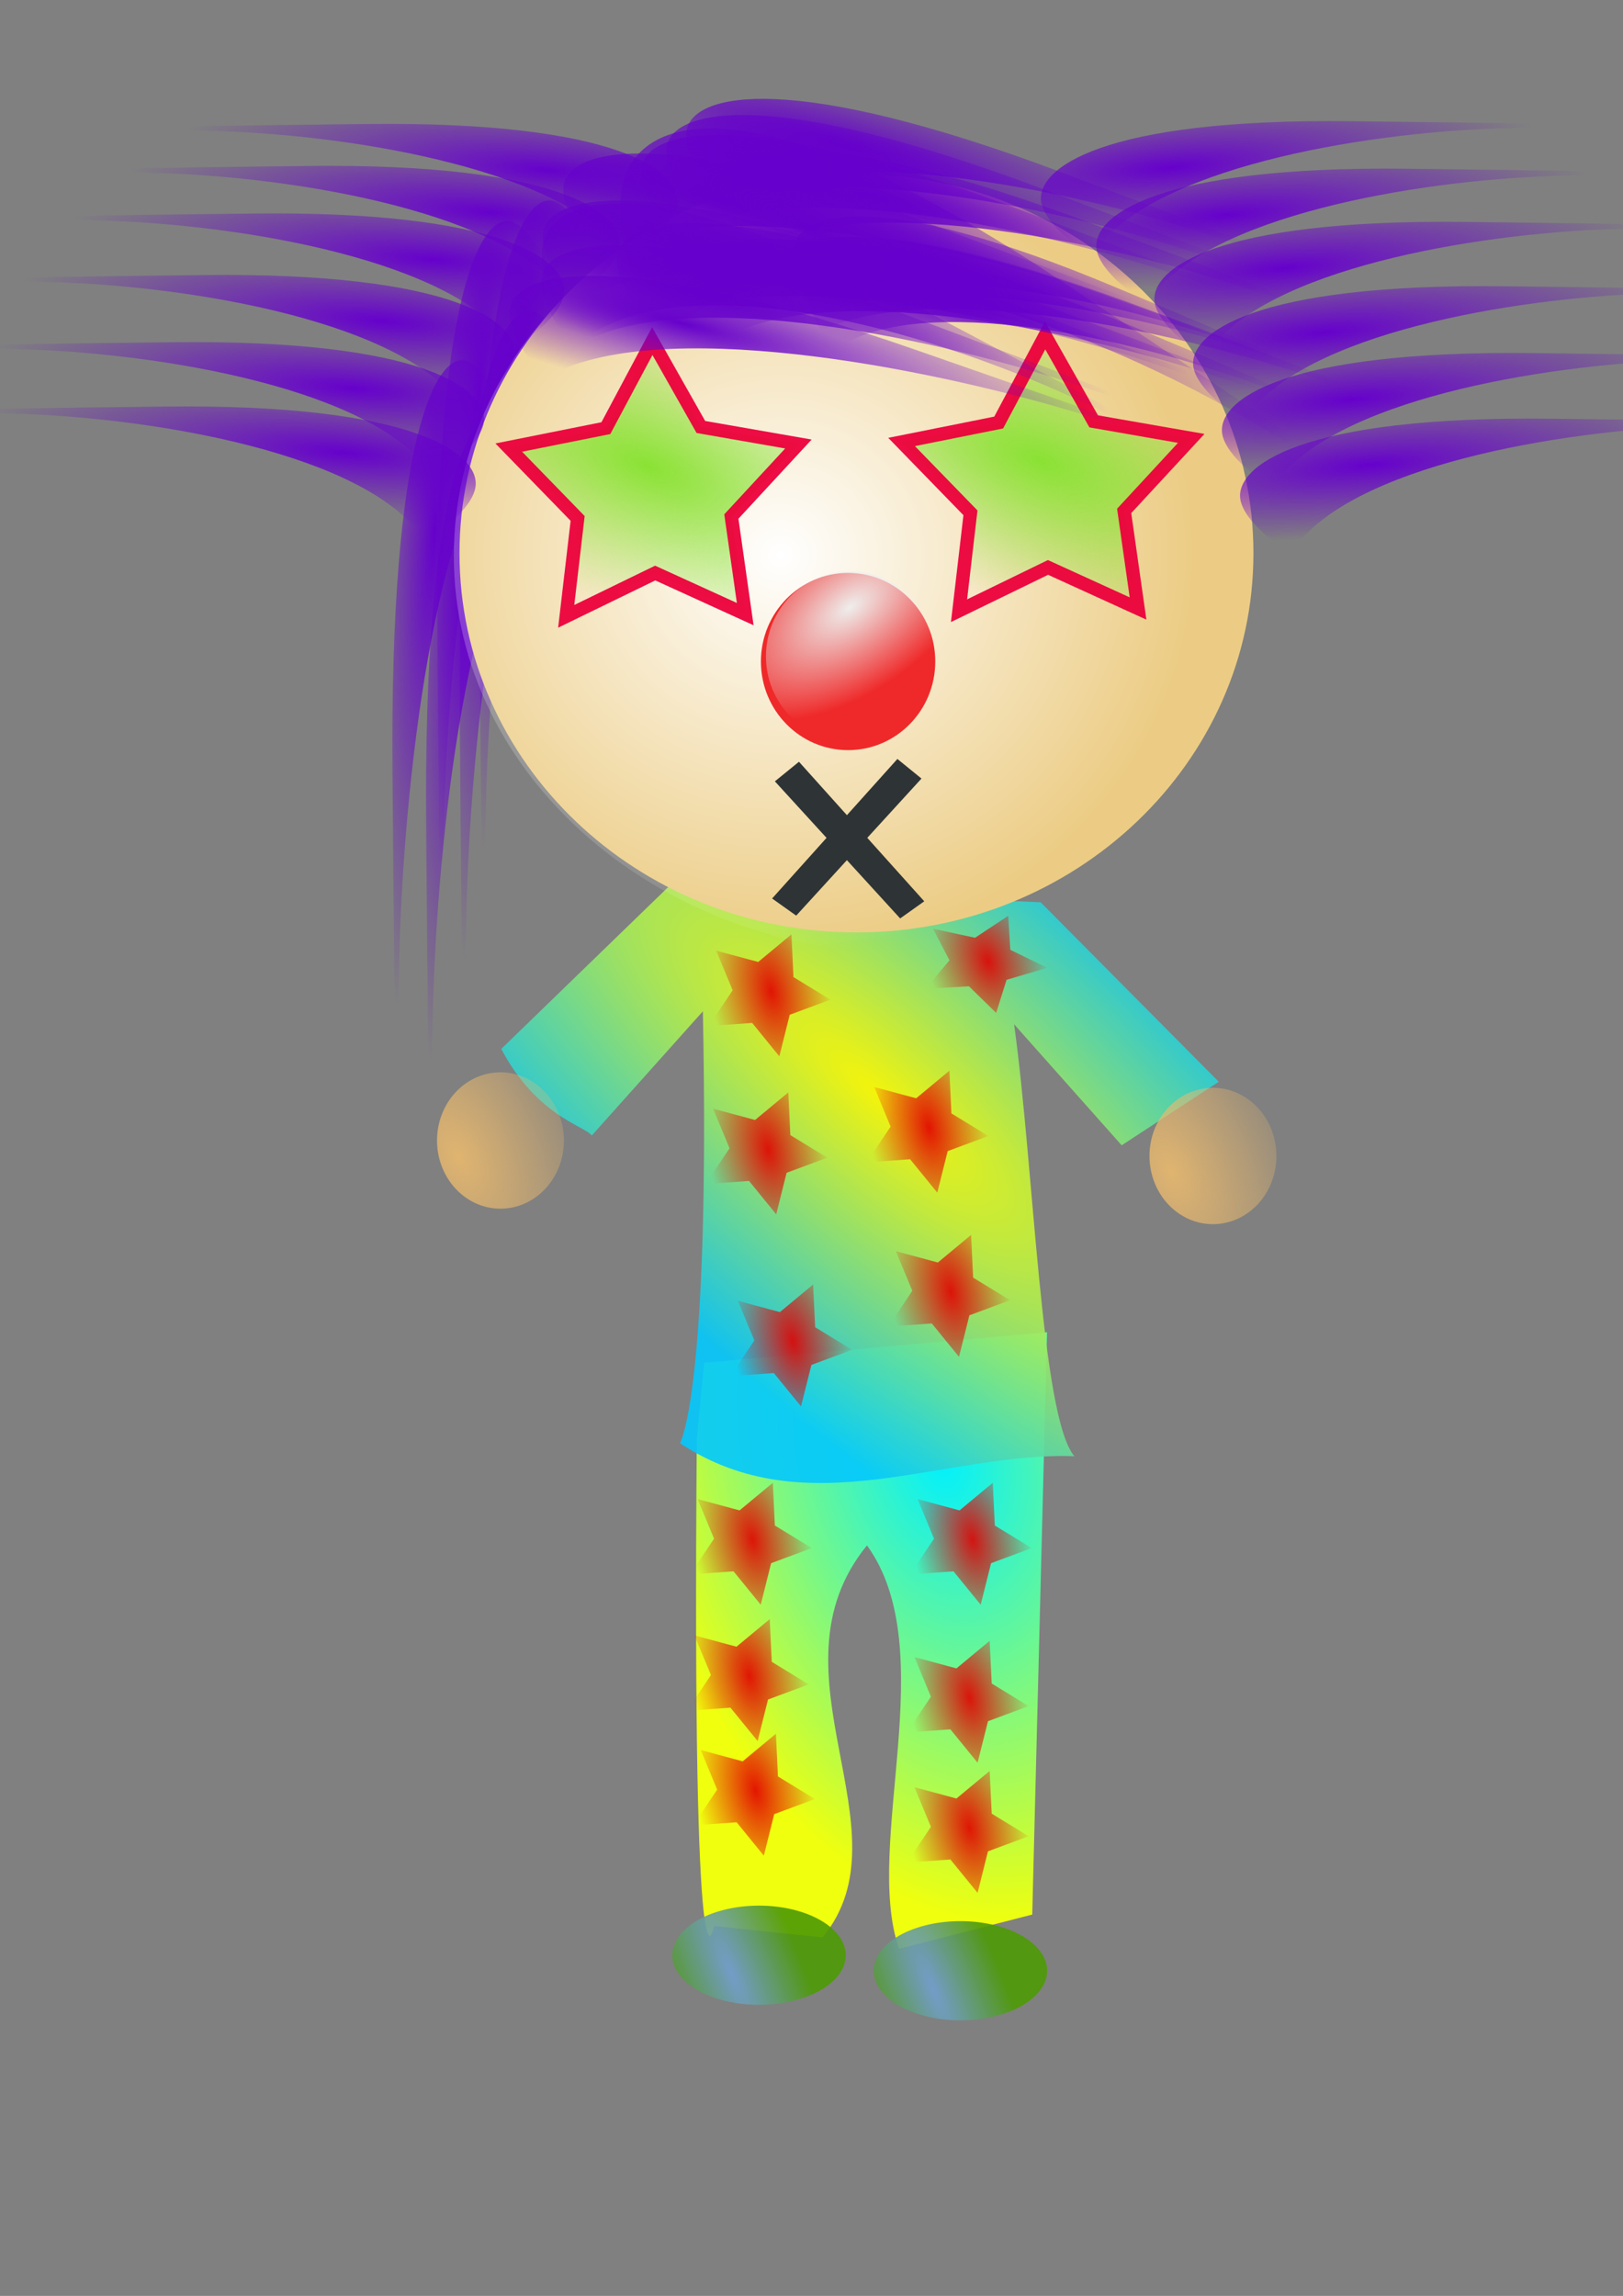 <?xml version="1.0" encoding="UTF-8"?>
<svg version="1.1" viewBox="0 0 744.09 1052.4" xmlns="http://www.w3.org/2000/svg" xmlns:xlink="http://www.w3.org/1999/xlink">
<rect x="0" y="0" width="744.09" height="1052.4" fill="#808080" stroke="none"/>
<defs>
<linearGradient id="a">
<stop stop-color="#60c" offset="0"/>
<stop stop-color="#60c" stop-opacity="0" offset="1"/>
</linearGradient>
<radialGradient id="ap" cx="-9.941" cy="793.23" r="80.947" gradientTransform="matrix(.667 2.614 -1.698 .433 1766.4 533.27)" gradientUnits="userSpaceOnUse">
<stop stop-color="#00f0ff" offset="0"/>
<stop stop-color="#f0ff0e" offset="1"/>
</radialGradient>
<radialGradient id="ao" cx="387.71" cy="669.08" r="164.48" gradientTransform="matrix(1.951 1.77 -.559 .617 1.138 -414.37)" gradientUnits="userSpaceOnUse">
<stop stop-color="#ff0" offset="0"/>
<stop stop-color="#04c8fc" offset="1"/>
</radialGradient>
<radialGradient id="b" cx="-243.71" cy="306.86" r="79.69" gradientTransform="matrix(.408 1.967 -.982 .21 157.12 721.75)" gradientUnits="userSpaceOnUse">
<stop stop-color="#e20000" offset="0"/>
<stop stop-color="#e20000" stop-opacity="0" offset="1"/>
</radialGradient>
<radialGradient id="k" cx="-205.93" cy="400.3" r="91.16" gradientTransform="matrix(.233 1.778 .305 -.455 463.11 846.1)" gradientUnits="userSpaceOnUse" xlink:href="#a"/>
<radialGradient id="j" cx="-205.93" cy="400.3" r="91.16" gradientTransform="matrix(.233 1.778 .305 -.455 484.41 853.2)" gradientUnits="userSpaceOnUse" xlink:href="#a"/>
<radialGradient id="i" cx="-205.93" cy="400.3" r="91.16" gradientTransform="matrix(.233 1.778 .305 -.455 507.13 901.49)" gradientUnits="userSpaceOnUse" xlink:href="#a"/>
<radialGradient id="h" cx="-205.93" cy="400.3" r="91.16" gradientTransform="matrix(.233 1.778 .305 -.455 490.09 919.95)" gradientUnits="userSpaceOnUse" xlink:href="#a"/>
<radialGradient id="g" cx="-205.93" cy="400.3" r="91.16" gradientTransform="matrix(.233 1.778 .305 -.455 473.05 884.44)" gradientUnits="userSpaceOnUse" xlink:href="#a"/>
<radialGradient id="an" cx="1211.7" cy="613.8" r="134.92" gradientTransform="matrix(.905 -.011 .01 .889 -783.75 44.85)" gradientUnits="userSpaceOnUse">
<stop stop-color="#fff" offset="0"/>
<stop stop-color="#fff" stop-opacity="0" offset="1"/>
</radialGradient>
<radialGradient id="f" cx="-238.59" cy="438.44" r="104" gradientTransform="matrix(2.021 .833 -.365 .885 403.47 249.69)" gradientUnits="userSpaceOnUse">
<stop stop-color="#8ae234" offset="0"/>
<stop stop-color="#8ae234" stop-opacity="0" offset="1"/>
</radialGradient>
<radialGradient id="am" cx="-169" cy="796.93" r="56.808" gradientTransform="matrix(-1.54 1.041 -.541 -.834 1.996 1637.2)" gradientUnits="userSpaceOnUse">
<stop stop-color="#eeeeec" offset="0"/>
<stop stop-color="#eeeeec" stop-opacity="0" offset="1"/>
</radialGradient>
<radialGradient id="al" cx="-205.93" cy="400.3" r="91.16" gradientTransform="matrix(-1.99 -.258 .509 -.338 -479.27 509.04)" gradientUnits="userSpaceOnUse" xlink:href="#a"/>
<radialGradient id="ak" cx="-205.93" cy="400.3" r="91.16" gradientTransform="matrix(1.99 -.258 -.509 -.338 1152.5 430.93)" gradientUnits="userSpaceOnUse" xlink:href="#a"/>
<radialGradient id="aj" cx="-205.93" cy="400.3" r="91.16" gradientTransform="matrix(-1.99 -.258 .509 -.338 -453.71 477.79)" gradientUnits="userSpaceOnUse" xlink:href="#a"/>
<radialGradient id="ai" cx="-205.93" cy="400.3" r="91.16" gradientTransform="matrix(-1.99 -.258 .509 -.338 -395.48 432.35)" gradientUnits="userSpaceOnUse" xlink:href="#a"/>
<radialGradient id="ah" cx="-205.93" cy="400.3" r="91.16" gradientTransform="matrix(-1.99 -.258 .509 -.338 -499.15 575.79)" gradientUnits="userSpaceOnUse" xlink:href="#a"/>
<radialGradient id="ag" cx="-205.93" cy="400.3" r="91.16" gradientTransform="matrix(-1.99 -.258 .509 -.338 -494.89 543.12)" gradientUnits="userSpaceOnUse" xlink:href="#a"/>
<radialGradient id="af" cx="-205.93" cy="400.3" r="91.16" gradientTransform="matrix(-1.99 -.258 .509 -.338 -425.3 453.65)" gradientUnits="userSpaceOnUse" xlink:href="#a"/>
<radialGradient id="ae" cx="-205.93" cy="400.3" r="91.16" gradientTransform="matrix(1.99 -.258 -.509 -.338 1180.9 455.07)" gradientUnits="userSpaceOnUse" xlink:href="#a"/>
<radialGradient id="ad" cx="-205.93" cy="400.3" r="91.16" gradientTransform="matrix(1.99 -.258 -.509 -.338 1210.7 482.05)" gradientUnits="userSpaceOnUse" xlink:href="#a"/>
<radialGradient id="ac" cx="-205.93" cy="400.3" r="91.16" gradientTransform="matrix(1.99 -.258 -.509 -.338 1230.6 514.72)" gradientUnits="userSpaceOnUse" xlink:href="#a"/>
<radialGradient id="ab" cx="-205.93" cy="400.3" r="91.16" gradientTransform="matrix(1.778 -.233 -.455 -.305 1146.7 396.64)" gradientUnits="userSpaceOnUse" xlink:href="#a"/>
<radialGradient id="aa" cx="-205.93" cy="400.3" r="91.16" gradientTransform="matrix(1.778 -.233 -.455 -.305 1138.4 366.56)" gradientUnits="userSpaceOnUse" xlink:href="#a"/>
<radialGradient id="e" cx="-205.93" cy="400.3" r="91.16" gradientTransform="matrix(2.048 .478 -.362 -.48 936.29 538.82)" gradientUnits="userSpaceOnUse" xlink:href="#a"/>
<radialGradient id="z" cx="-205.93" cy="400.3" r="91.16" gradientTransform="matrix(2.048 .478 -.362 -.48 956.84 522.26)" gradientUnits="userSpaceOnUse" xlink:href="#a"/>
<radialGradient id="y" cx="-205.93" cy="400.3" r="91.16" gradientTransform="matrix(2.048 .478 -.362 -.48 947.66 529.67)" gradientUnits="userSpaceOnUse" xlink:href="#a"/>
<radialGradient id="x" cx="-205.93" cy="400.3" r="91.16" gradientTransform="matrix(1.735 .377 -.307 -.378 906.64 520.02)" gradientUnits="userSpaceOnUse" xlink:href="#a"/>
<radialGradient id="w" cx="-205.93" cy="400.3" r="91.16" gradientTransform="matrix(2.048 .478 -.362 -.48 970.9 545.81)" gradientUnits="userSpaceOnUse" xlink:href="#a"/>
<radialGradient id="v" cx="-205.93" cy="400.3" r="91.16" gradientTransform="matrix(2.048 .478 -.362 -.48 925 579.35)" gradientUnits="userSpaceOnUse" xlink:href="#a"/>
<radialGradient id="u" cx="-205.93" cy="400.3" r="91.16" gradientTransform="matrix(1.735 .452 -.307 -.453 914.39 576.1)" gradientUnits="userSpaceOnUse" xlink:href="#a"/>
<radialGradient id="t" cx="-205.93" cy="400.3" r="91.16" gradientTransform="matrix(2.048 .478 -.362 -.48 900.51 547.31)" gradientUnits="userSpaceOnUse" xlink:href="#a"/>
<radialGradient id="s" cx="-205.93" cy="400.3" r="91.16" gradientTransform="matrix(2.048 .478 -.362 -.48 891.04 568.87)" gradientUnits="userSpaceOnUse" xlink:href="#a"/>
<radialGradient id="r" cx="-205.93" cy="400.3" r="91.16" gradientTransform="matrix(2.048 .478 -.362 -.48 997.07 585.36)" gradientUnits="userSpaceOnUse" xlink:href="#a"/>
<radialGradient id="q" cx="-205.93" cy="400.3" r="91.16" gradientTransform="matrix(1.735 .452 -.307 -.453 908.71 559.06)" gradientUnits="userSpaceOnUse" xlink:href="#a"/>
<radialGradient id="p" cx="-205.93" cy="400.3" r="91.16" gradientTransform="matrix(2.048 .478 -.362 -.48 957.49 586.37)" gradientUnits="userSpaceOnUse" xlink:href="#a"/>
<radialGradient id="o" cx="-205.93" cy="400.3" r="91.16" gradientTransform="matrix(2.208 .478 -.39 -.48 925.93 603.43)" gradientUnits="userSpaceOnUse" xlink:href="#a"/>
<radialGradient id="n" cx="-205.93" cy="400.3" r="91.16" gradientTransform="matrix(2.423 1.006 -.428 -1.01 1043.9 881.34)" gradientUnits="userSpaceOnUse" xlink:href="#a"/>
<radialGradient id="m" cx="-205.93" cy="400.3" r="91.16" gradientTransform="matrix(2.048 .67 -.362 -.673 890.68 696.07)" gradientUnits="userSpaceOnUse" xlink:href="#a"/>
<radialGradient id="l" cx="-205.93" cy="400.3" r="91.16" gradientTransform="matrix(2.048 .478 -.362 -.48 890.45 589.38)" gradientUnits="userSpaceOnUse" xlink:href="#a"/>
<radialGradient id="d" cx="-202.53" cy="528.13" r="36.925" gradientTransform="matrix(1.731 3.66 -2.154 1.026 1264.8 725.63)" gradientUnits="userSpaceOnUse">
<stop stop-color="#e9b96e" offset="0"/>
<stop stop-color="#e9b96e" stop-opacity="0" offset="1"/>
</radialGradient>
<radialGradient id="c" cx="-134.61" cy="692.62" r="64.619" gradientTransform="matrix(1.181 2.544 -.717 .333 505.1 800.7)" gradientUnits="userSpaceOnUse">
<stop stop-color="#729fcf" offset="0"/>
<stop stop-color="#4e9a06" offset="1"/>
</radialGradient>
</defs>
<g transform="translate(7.101 -103.67)">
<g transform="translate(15.622 61.068)" stroke-width="0">
<g transform="translate(-4.261 -140.6)">
<path d="m300.99 842.73c-2.262 279.14 7.916 223.31 7.916 223.31l49.756 5.234c40.515-49.139-27.259-121.2 20.355-179.7 34.801 48.072-1.885 137.24 14.701 184.93l61.064-15.702 6.785-266.93-157.18 13.957z" fill="url(#ap)"/>
<path d="m303.78 646.76c3.48 175.12-10.508 197.99-10.508 197.99 58.22 38.371 120.53 3.958 180.8 5.936-15.271-18.107-18.409-131.99-27.613-197.99l49.334 55.492 44.515-29.125-81.659-82.269-170.03-7.693-77.27 74.903c16.311 30.859 37.721 34.968 41.504 39.687z" fill="url(#ao)" opacity=".913"/>
</g>
<path transform="matrix(.35 0 0 .344 426.03 551.95)" d="m-232.91 393.39-35.62-44.471-56.828 4.131 31.287-47.619-21.49-52.77 54.957 15.041 43.546-36.745 2.678 56.915 48.403 30.06-53.302 20.134z" fill="url(#b)" opacity=".913"/>
<path transform="matrix(.35 0 0 .344 508.4 642.84)" d="m-232.91 393.39-35.62-44.471-56.828 4.131 31.287-47.619-21.49-52.77 54.957 15.041 43.546-36.745 2.678 56.915 48.403 30.06-53.302 20.134z" fill="url(#b)" opacity=".913"/>
<path transform="matrix(.35 0 0 .344 408.98 757.87)" d="m-232.91 393.39-35.62-44.471-56.828 4.131 31.287-47.619-21.49-52.77 54.957 15.041 43.546-36.745 2.678 56.915 48.403 30.06-53.302 20.134z" fill="url(#b)" opacity=".913"/>
<path transform="matrix(.35 0 0 .344 498.46 529.22)" d="m-232.91 393.39-35.62-44.471-56.828 4.131 31.287-47.619-21.49-52.77 54.957 15.041 43.546-36.745 2.678 56.915 48.403 30.06-53.302 20.134z" fill="url(#b)" opacity=".913"/>
<path transform="matrix(.35 0 0 .344 416.09 391.46)" d="m-232.91 393.39-35.62-44.471-56.828 4.131 31.287-47.619-21.49-52.77 54.957 15.041 43.546-36.745 2.678 56.915 48.403 30.06-53.302 20.134z" fill="url(#b)" opacity=".913"/>
<path transform="matrix(.35 0 0 .344 488.51 453.95)" d="m-232.91 393.39-35.62-44.471-56.828 4.131 31.287-47.619-21.49-52.77 54.957 15.041 43.546-36.745 2.678 56.915 48.403 30.06-53.302 20.134z" fill="url(#b)" opacity=".913"/>
<path transform="matrix(.35 0 0 .344 407.56 642.84)" d="m-232.91 393.39-35.62-44.471-56.828 4.131 31.287-47.619-21.49-52.77 54.957 15.041 43.546-36.745 2.678 56.915 48.403 30.06-53.302 20.134z" fill="url(#b)" opacity=".913"/>
<path transform="matrix(.35 0 0 .344 506.98 715.27)" d="m-232.91 393.39-35.62-44.471-56.828 4.131 31.287-47.619-21.49-52.77 54.957 15.041 43.546-36.745 2.678 56.915 48.403 30.06-53.302 20.134z" fill="url(#b)" opacity=".913"/>
<path transform="matrix(.35 0 0 .344 506.98 774.92)" d="m-232.91 393.39-35.62-44.471-56.828 4.131 31.287-47.619-21.49-52.77 54.957 15.041 43.546-36.745 2.678 56.915 48.403 30.06-53.302 20.134z" fill="url(#b)" opacity=".913"/>
<path transform="matrix(.35 0 0 .344 406.14 705.33)" d="m-232.91 393.39-35.62-44.471-56.828 4.131 31.287-47.619-21.49-52.77 54.957 15.041 43.546-36.745 2.678 56.915 48.403 30.06-53.302 20.134z" fill="url(#b)" opacity=".913"/>
<path transform="matrix(.35 0 0 .344 414.66 463.89)" d="m-232.91 393.39-35.62-44.471-56.828 4.131 31.287-47.619-21.49-52.77 54.957 15.041 43.546-36.745 2.678 56.915 48.403 30.06-53.302 20.134z" fill="url(#b)" opacity=".913"/>
<path transform="matrix(.35 0 0 .274 515.5 399.1)" d="m-232.91 393.39-35.62-44.471-56.828 4.131 31.287-47.619-21.49-52.77 54.957 15.041 43.546-36.745 2.678 56.915 48.403 30.06-53.302 20.134z" fill="url(#b)" opacity=".913"/>
</g>
<g transform="translate(5.681 -97.993)">
<g transform="matrix(-.905 0 0 1.321 712.42 -20.968)" stroke-width="0">
<path d="m498.14 262.24c38.828 26.381 54.89 122.49 56.985 184.43 1.824 53.942 2.023 44.593 3.352-65.718 1.397-115.89-21.941-144.94-36.872-142.74-10.366 1.528-23.744 19.315-23.464 24.026z" fill="url(#k)"/>
<path d="m519.44 269.35c38.828 26.381 54.89 122.49 56.985 184.43 1.824 53.942 2.023 44.593 3.352-65.718 1.397-115.89-21.941-144.94-36.872-142.74-10.366 1.528-23.744 19.315-23.464 24.026z" fill="url(#j)"/>
<path d="m542.16 317.63c38.828 26.381 54.89 122.49 56.985 184.43 1.824 53.942 2.023 44.593 3.352-65.718 1.397-115.89-21.941-144.94-36.872-142.74-10.366 1.528-23.744 19.315-23.464 24.026z" fill="url(#i)"/>
<path d="m525.12 336.09c38.828 26.381 54.89 122.49 56.985 184.43 1.824 53.942 2.023 44.593 3.352-65.718 1.397-115.89-21.941-144.94-36.872-142.74-10.366 1.528-23.744 19.315-23.464 24.026z" fill="url(#h)"/>
<path d="m508.08 300.59c38.828 26.381 54.89 122.49 56.985 184.43 1.824 53.942 2.023 44.593 3.352-65.718 1.397-115.89-21.941-144.94-36.872-142.74-10.366 1.528-23.744 19.315-23.464 24.026z" fill="url(#g)"/>
</g>
<g transform="matrix(.905 0 0 1.321 74.405 -22.389)" stroke-width="0">
<path d="m498.14 262.24c38.828 26.381 54.89 122.49 56.985 184.43 1.824 53.942 2.023 44.593 3.352-65.718 1.397-115.89-21.941-144.94-36.872-142.74-10.366 1.528-23.744 19.315-23.464 24.026z" fill="url(#k)"/>
<path d="m519.44 269.35c38.828 26.381 54.89 122.49 56.985 184.43 1.824 53.942 2.023 44.593 3.352-65.718 1.397-115.89-21.941-144.94-36.872-142.74-10.366 1.528-23.744 19.315-23.464 24.026z" fill="url(#j)"/>
<path d="m542.16 317.63c38.828 26.381 54.89 122.49 56.985 184.43 1.824 53.942 2.023 44.593 3.352-65.718 1.397-115.89-21.941-144.94-36.872-142.74-10.366 1.528-23.744 19.315-23.464 24.026z" fill="url(#i)"/>
<path d="m525.12 336.09c38.828 26.381 54.89 122.49 56.985 184.43 1.824 53.942 2.023 44.593 3.352-65.718 1.397-115.89-21.941-144.94-36.872-142.74-10.366 1.528-23.744 19.315-23.464 24.026z" fill="url(#h)"/>
<path d="m508.08 300.59c38.828 26.381 54.89 122.49 56.985 184.43 1.824 53.942 2.023 44.593 3.352-65.718 1.397-115.89-21.941-144.94-36.872-142.74-10.366 1.528-23.744 19.315-23.464 24.026z" fill="url(#g)"/>
</g>
<g transform="translate(-15.622 36.925)">
<g transform="translate(32.664 55.387)">
<g transform="matrix(.893 0 0 .903 26.124 -128.83)">
<g transform="translate(12.782 73.85)">
<g transform="translate(-4.261 -93.733)" stroke-width="0">
<path transform="translate(-18.462 83.791)" d="m590.8 480.73c0 106.28-91.243 192.44-203.8 192.44-112.55 0-203.8-86.157-203.8-192.44s91.243-192.44 203.8-192.44c112.55 0 203.8 86.157 203.8 192.44z" fill="#eccc84"/>
<path transform="matrix(1.747 0 0 1.686 -227.71 -407.62)" d="m492.81 577.31c0 66.278-60.405 120.01-134.92 120.01-74.513 0-134.92-53.729-134.92-120.01 0-66.278 60.405-120.01 134.92-120.01 74.513 0 134.92 53.729 134.92 120.01z" fill="url(#an)"/>
</g>
<path transform="matrix(.748 0 0 .736 435.7 103.41)" d="m-171.84 541.09-61.797-28.327-61.072 29.859 7.845-67.526-47.27-48.856 66.645-13.406 31.857-60.054 33.344 59.241 66.959 11.741-46.037 50.019z" fill="url(#f)" stroke="#ec003b" stroke-linecap="square" stroke-opacity=".949" stroke-width="9.2"/>
<path transform="matrix(.748 0 0 .736 637.37 100.56)" d="m-171.84 541.09-61.797-28.327-61.072 29.859 7.845-67.526-47.27-48.856 66.645-13.406 31.857-60.054 33.344 59.241 66.959 11.741-46.037 50.019z" fill="url(#f)" stroke="#ec003b" stroke-linecap="square" stroke-opacity=".949" stroke-width="9.2"/>
<g transform="matrix(.606 0 0 .621 479.6 192.35)">
<g transform="translate(41.186 -9.941)" stroke-width="0">
<path d="m-164.74 546.77c0 40.002-33.064 72.43-73.85 72.43s-73.85-32.428-73.85-72.43 33.064-72.43 73.85-72.43 73.85 32.428 73.85 72.43z" fill="#ef2929"/>
<path transform="matrix(1.25 0 0 1.225 -25.918 -473.49)" d="m-112.2 829.39c0 31.374-25.434 56.808-56.808 56.808s-56.808-25.434-56.808-56.808 25.434-56.808 56.808-56.808 56.808 25.434 56.808 56.808z" fill="url(#am)"/>
</g>
</g>
<g transform="translate(46.866 -231.49)" fill="#2e3436" stroke-width="0">
<path d="m287.89 808.09 64.321 70.832-12.369 8.699-64.321-69.589z"/>
<path d="m338.42 806.67-64.321 70.832 12.369 8.699 64.321-69.589z"/>
</g>
</g>
<path d="m174.44 470.23c-29.53-43.01-137.14-60.81-206.5-63.13-60.396-2.021-49.928-2.241 73.581-3.713 129.76-1.547 162.29 24.307 159.82 40.847-1.711 11.484-21.626 26.303-26.901 25.994z" fill="url(#al)" stroke-width="0"/>
<path d="m498.8 392.12c29.538-43.014 137.14-60.807 206.5-63.128 60.396-2.021 49.928-2.241-73.581-3.713-129.76-1.547-162.29 24.307-159.82 40.847 1.711 11.484 21.626 26.303 26.901 25.994z" fill="url(#ak)" stroke-width="0"/>
<path d="m200.01 438.99c-29.54-43.02-137.14-60.81-206.51-63.13-60.392-2.02-49.924-2.24 73.585-3.71 129.76-1.55 162.28 24.3 159.82 40.84-1.711 11.484-21.626 26.303-26.901 25.994z" fill="url(#aj)" stroke-width="0"/>
<path d="m258.23 393.54c-29.53-43.01-137.14-60.81-206.5-63.13-60.396-2.021-49.928-2.241 73.581-3.713 129.76-1.547 162.29 24.307 159.82 40.847-1.711 11.484-21.626 26.303-26.901 25.994z" fill="url(#ai)" stroke-width="0"/>
<path d="m154.56 536.98c-29.54-43.01-137.14-60.81-206.5-63.13-60.396-2.021-49.928-2.241 73.581-3.713 129.76-1.547 162.29 24.307 159.82 40.847-1.711 11.484-21.626 26.303-26.901 25.994z" fill="url(#ah)" stroke-width="0"/>
<path d="m158.82 504.32c-29.54-43.02-137.14-60.81-206.5-63.13-60.396-2.021-49.928-2.241 73.581-3.713 129.76-1.547 162.29 24.307 159.82 40.847-1.711 11.484-21.626 26.303-26.901 25.994z" fill="url(#ag)" stroke-width="0"/>
<path d="m228.41 414.84c-29.54-43.01-137.14-60.8-206.5-63.12-60.396-2.021-49.928-2.241 73.581-3.713 129.76-1.547 162.29 24.307 159.82 40.847-1.711 11.484-21.626 26.303-26.901 25.994z" fill="url(#af)" stroke-width="0"/>
<path d="m527.21 416.26c29.538-43.014 137.14-60.807 206.5-63.128 60.396-2.021 49.928-2.241-73.581-3.713-129.76-1.547-162.29 24.307-159.82 40.847 1.711 11.484 21.626 26.303 26.901 25.994z" fill="url(#ae)" stroke-width="0"/>
<path d="m557.03 443.25c29.538-43.014 137.14-60.807 206.5-63.128 60.396-2.021 49.928-2.241-73.581-3.713-129.76-1.547-162.29 24.307-159.82 40.847 1.711 11.484 21.626 26.303 26.901 25.994z" fill="url(#ad)" stroke-width="0"/>
<path d="m576.91 475.91c29.538-43.014 137.14-60.807 206.5-63.128 60.396-2.021 49.928-2.241-73.581-3.713-129.76-1.547-162.29 24.307-159.82 40.847 1.711 11.484 21.626 26.303 26.901 25.994z" fill="url(#ac)" stroke-width="0"/>
</g>
<path d="m562.84 361.61c26.381-38.828 122.49-54.89 184.43-56.985 53.942-1.824 44.593-2.023-65.718-3.352-115.89-1.397-144.94 21.941-142.74 36.872 1.528 10.366 19.315 23.744 24.026 23.464z" fill="url(#ab)" stroke-width="0"/>
<path d="m554.52 331.53c26.381-38.828 122.49-54.89 184.43-56.985 53.942-1.824 44.593-2.023-65.718-3.352-115.89-1.397-144.94 21.941-142.74 36.872 1.528 10.366 19.315 23.744 24.026 23.464z" fill="url(#aa)" stroke-width="0"/>
</g>
<path d="m313.19 272.6c46.058-27.593 158.29-5.173 226.98 17.376 59.809 19.634 49.671 15.727-70.397-29.387-126.14-47.4-168.25-36.05-172.46-20.54-2.921 10.771 10.607 30.951 15.884 32.548z" fill="url(#e)" stroke-width="0"/>
<path d="m333.75 256.04c46.058-27.593 158.29-5.173 226.98 17.376 59.809 19.634 49.671 15.727-70.397-29.387-126.14-47.395-168.26-36.051-172.47-20.538-2.921 10.771 10.607 30.951 15.884 32.548z" fill="url(#z)" stroke-width="0"/>
<path d="m324.56 263.45c46.058-27.593 158.29-5.173 226.98 17.376 59.809 19.634 49.671 15.727-70.397-29.387-126.14-47.395-168.26-36.051-172.47-20.538-2.922 10.771 10.607 30.951 15.884 32.548z" fill="url(#y)" stroke-width="0"/>
<path d="m378.65 310.12c39.029-21.755 134.13-4.079 192.34 13.7 50.681 15.48 42.09 12.4-59.653-23.169-106.89-37.368-142.58-28.424-146.14-16.193-2.476 8.492 8.988 24.403 13.459 25.662z" fill="url(#x)" stroke-width="0"/>
<path d="m347.81 279.58c46.058-27.593 158.29-5.173 226.98 17.376 59.809 19.634 49.671 15.727-70.397-29.387-126.14-47.395-168.26-36.051-172.47-20.538-2.921 10.771 10.607 30.951 15.884 32.548z" fill="url(#w)" stroke-width="0"/>
<path d="m313.19 272.6c46.058-27.593 158.29-5.173 226.98 17.376 59.809 19.634 49.671 15.727-70.397-29.387-126.14-47.4-168.25-36.05-172.46-20.54-2.921 10.771 10.607 30.951 15.884 32.548z" fill="url(#e)" stroke-width="0"/>
<path d="m301.9 313.13c46.058-27.593 158.29-5.173 226.98 17.376 59.809 19.634 49.671 15.727-70.397-29.387-126.14-47.395-168.26-36.051-172.47-20.538-2.921 10.771 10.607 30.951 15.884 32.548z" fill="url(#v)" stroke-width="0"/>
<path d="m386.4 324.44c39.029-26.083 134.13-4.89 192.34 16.425 50.681 18.56 42.09 14.867-59.653-27.779-106.9-44.81-142.59-34.09-146.15-19.42-2.476 10.182 8.988 29.258 13.459 30.768z" fill="url(#u)" stroke-width="0"/>
<path d="m277.41 281.09c46.058-27.593 158.29-5.173 226.98 17.376 59.809 19.634 49.671 15.727-70.397-29.387-126.14-47.395-168.26-36.051-172.47-20.538-2.922 10.771 10.607 30.951 15.884 32.548z" fill="url(#t)" stroke-width="0"/>
<path d="m267.94 302.65c46.058-27.593 158.29-5.173 226.98 17.376 59.809 19.634 49.671 15.727-70.397-29.387-126.14-47.395-168.26-36.051-172.47-20.538-2.921 10.771 10.607 30.951 15.884 32.548z" fill="url(#s)" stroke-width="0"/>
<path d="m373.97 319.14c46.058-27.593 158.29-5.173 226.98 17.376 59.809 19.634 49.671 15.727-70.397-29.387-126.14-47.395-168.26-36.051-172.47-20.538-2.922 10.771 10.607 30.951 15.884 32.548z" fill="url(#r)" stroke-width="0"/>
<path d="m380.72 307.39c39.029-26.083 134.13-4.89 192.34 16.425 50.67 18.56 42.08 14.87-59.66-27.78-106.89-44.8-142.58-34.08-146.14-19.41-2.476 10.182 8.988 29.258 13.459 30.768z" fill="url(#q)" stroke-width="0"/>
<path d="m334.4 320.15c46.058-27.593 158.29-5.173 226.98 17.376 59.809 19.634 49.671 15.727-70.397-29.387-126.14-47.395-168.26-36.051-172.47-20.538-2.921 10.771 10.607 30.951 15.884 32.548z" fill="url(#p)" stroke-width="0"/>
<path d="m254.1 337.2c49.661-27.593 170.67-5.173 244.73 17.376 64.487 19.634 53.556 15.727-75.903-29.387-136.01-47.395-181.42-36.051-185.96-20.538-3.15 10.771 11.437 30.951 17.126 32.548z" fill="url(#o)" stroke-width="0"/>
<path d="m306.57 320.49c54.5-58.129 187.3-10.898 268.58 36.606 70.77 41.364 58.775 33.132-83.299-61.909-149.26-99.847-199.1-75.949-204.08-43.266-3.457 22.691 12.551 65.205 18.795 68.569z" fill="url(#n)" stroke-width="0"/>
<path d="m267.58 322.55c46.058-38.713 158.29-7.258 226.98 24.378 59.809 27.547 49.671 22.065-70.397-41.23-126.14-66.496-168.26-50.58-172.47-28.814-2.921 15.111 10.607 43.425 15.884 45.665z" fill="url(#m)" stroke-width="0"/>
<path d="m267.36 323.15c46.058-27.593 158.29-5.173 226.98 17.376 59.809 19.634 49.671 15.727-70.397-29.387-126.14-47.395-168.26-36.051-172.47-20.538-2.921 10.771 10.607 30.951 15.884 32.548z" fill="url(#l)" stroke-width="0"/>
</g>
</g>
</g>
<path transform="matrix(.788 0 0 .786 386.13 116.46)" d="m-161.9 516.95a36.925 39.765 0 1 1-73.85 0 36.925 39.765 0 1 1 73.85 0z" fill="url(#d)" opacity=".913" stroke-width="0"/>
<path transform="matrix(.788 0 0 .786 712.77 123.56)" d="m-161.9 516.95a36.925 39.765 0 1 1-73.85 0 36.925 39.765 0 1 1 73.85 0z" fill="url(#d)" opacity=".913" stroke-width="0"/>
<path transform="matrix(.615 0 0 .681 427.91 435.39)" d="m-65.329 676.72a64.619 33.375 0 1 1-129.24 0 64.619 33.375 0 1 1 129.24 0z" fill="url(#c)" opacity=".913" stroke-width="0"/>
<path transform="matrix(.615 0 0 .681 520.23 442.5)" d="m-65.329 676.72a64.619 33.375 0 1 1-129.24 0 64.619 33.375 0 1 1 129.24 0z" fill="url(#c)" opacity=".913" stroke-width="0"/>
</svg>
